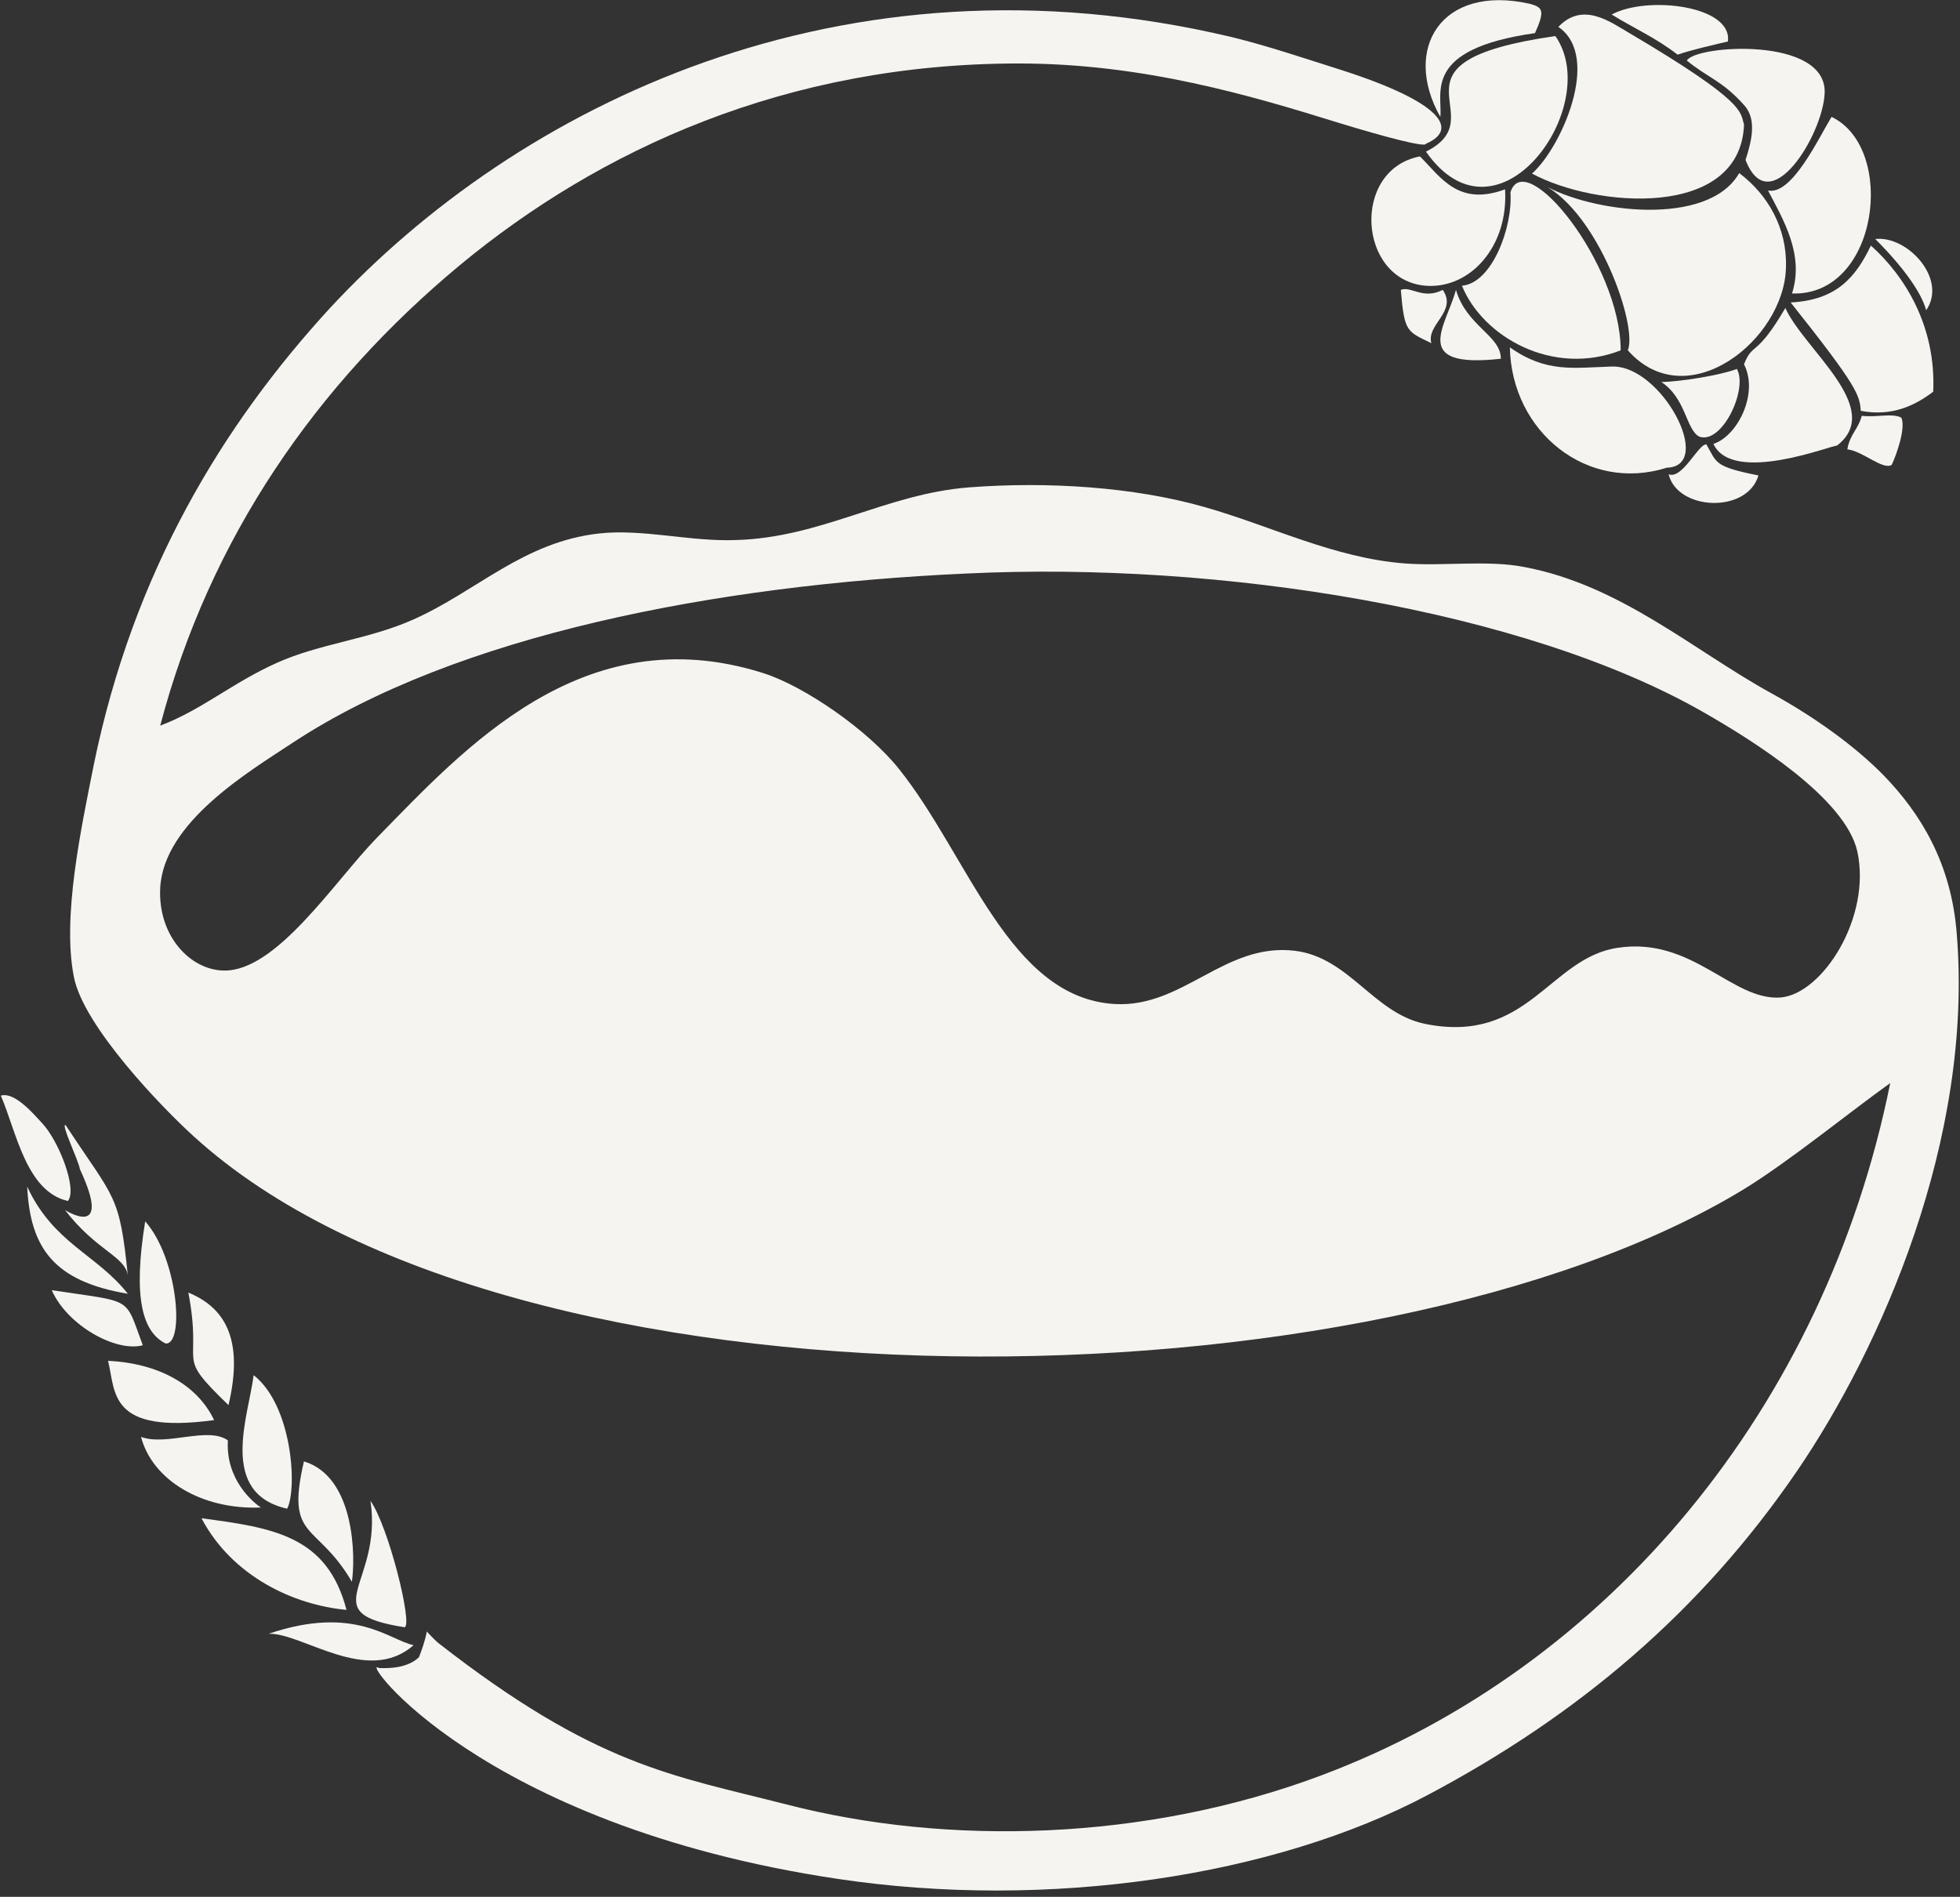 <?xml version="1.0" encoding="UTF-8" standalone="no"?> <svg xmlns="http://www.w3.org/2000/svg" xmlns:xlink="http://www.w3.org/1999/xlink" xmlns:serif="http://www.serif.com/" width="100%" height="100%" viewBox="0 0 2058 1992" version="1.1" xml:space="preserve" style="fill-rule:evenodd;clip-rule:evenodd;stroke-linejoin:round;stroke-miterlimit:2;"><rect x="0" y="0" width="2058" height="1992" fill="#333333" stroke="none"/> <g id="Tavola-da-disegno1" serif:id="Tavola da disegno1" transform="matrix(0.717,0,0,0.843,-1979.34,-2.99589e-15)"> <rect x="2761.85" y="0" width="2871.03" height="2362.21" style="fill:none;"></rect> <clipPath id="_clip1"> <rect x="2761.85" y="0" width="2871.03" height="2362.21"></rect> </clipPath> <g clip-path="url(#_clip1)"> <g transform="matrix(1.395,0,0,1.186,2512.77,-13.203)"> <g transform="matrix(4.167,0,0,4.167,0,-2234.3)"> <path d="M429.336,547.207C400.816,551.275 406.096,562.296 405.49,568.332C395.831,551.275 405.644,534.831 427.981,539.808C431.301,540.717 431.907,541.47 429.336,547.207Z" style="fill:rgb(246,244,241);"></path> </g> <g transform="matrix(4.167,0,0,4.167,0,-391.908)"> <path d="M401.868,132.945C401.868,134.001 391.157,131.127 380.293,127.811C357.955,120.869 330.79,112.722 299.25,112.722C240.694,112.722 193.605,134.457 158.449,163.584C122.527,193.462 95.508,232.101 82.99,279.636C93.394,275.718 101.245,268.772 112.419,263.788C123.13,258.96 135.502,257.905 146.673,252.92C162.671,245.832 174.437,233.306 193.605,231.188C204.626,229.983 216.695,233.306 228.019,232.85C249.597,232.247 265.745,221.23 286.724,219.576C306.495,218.064 328.23,219.423 346.182,224.557C362.637,229.235 378.781,237.385 396.438,238.74C406.096,239.493 417.417,237.831 426.623,239.646C450.765,244.174 469.031,260.472 488.648,271.339C499.673,277.372 509.93,284.771 517.175,292.165C526.381,301.675 534.225,314.2 535.591,332.159C539.813,383.919 516.416,436.592 495.444,467.38C471.141,502.995 440.204,529.102 402.328,549.175C363.696,569.691 306.645,578.302 253.523,570.308C162.97,556.716 132.792,513.71 138.073,517.179C141.239,517.325 145.46,517.029 148.177,514.458C149.846,510.237 150.145,507.973 150.145,507.973C150.145,507.973 151.953,509.937 153.008,510.836C192.856,541.927 212.021,544.198 240.84,551.582C281.141,562.004 331.09,560.938 375.615,544.198C447.902,517.029 502.386,451.378 518.83,369.732C508.879,376.831 493.326,389.506 482.009,396.452C388.893,453.189 171.877,456.512 91.44,383.167C83.439,375.922 63.672,355.399 61.255,343.02C58.235,327.927 63.066,305.593 66.236,289.598C76.19,240.851 98.835,203.724 125.697,174.444C172.932,123.44 254.728,82.686 352.978,106.083C361.731,108.198 371.993,111.67 380.6,114.384C406.4,122.68 410.018,129.476 401.868,132.945M116.491,283.865C105.317,291.256 83.884,303.939 82.99,320.543C82.384,332.608 90.531,341.212 98.984,341.365C112.262,341.665 126.906,318.874 137.467,308.01C159.344,285.673 189.38,252.018 234.804,266.355C245.372,269.678 261.374,280.845 269.065,290.5C286.724,312.535 296.832,348.307 323.541,349.812C340.752,350.725 351.156,334.274 368.816,336.381C382.55,338.042 388.59,352.072 401.576,354.797C427.525,360.077 432.962,338.188 450.166,335.632C469.031,332.762 478.989,349.056 491.219,348.158C501.78,347.248 514.155,327.927 510.536,311.33C507.516,297.902 484.277,283.412 471.901,276.32C426.926,250.506 350.104,238.134 285.819,241.304C222.739,244.174 157.537,256.849 116.491,283.865Z" style="fill:rgb(246,244,241);"></path> </g> <g transform="matrix(4.167,0,0,4.167,0,-2287.78)"> <path d="M477.93,562.15C474.158,563.052 468.728,564.261 465.258,565.473C459.825,561.245 454.541,558.981 448.654,555.358C457.561,550.523 479.146,553.094 477.93,562.15Z" style="fill:rgb(246,244,241);"></path> </g> <g transform="matrix(1.939,-3.688,-3.688,-1.939,2993.67,2848.02)"> <path d="M464.837,511.522C443.164,501.156 428.782,535.02 429.019,553.05C438,549.591 463.277,551.113 464.837,564.376C473.458,561.923 472.013,553.316 471.788,547.905C470.068,513.249 467.143,513.931 464.837,511.522Z" style="fill:rgb(246,244,241);"></path> </g> <g transform="matrix(4.167,0,0,4.167,0,-2035.01)"> <path d="M434.471,500.121C446.693,517.635 419.984,555.212 401.868,529.255C419.984,520.199 388.294,506.768 434.471,500.121Z" style="fill:rgb(246,244,241);"></path> </g> <g transform="matrix(3.588,-2.118,-2.118,-3.588,1406.94,3082.68)"> <path d="M478.914,526.54C482.961,530.113 486.395,533.869 485.69,538.314C484.054,546.814 481.238,549.177 478.914,555.629C482.726,557.941 512.601,542.942 504.593,530.841C498.904,522.102 476.141,509.95 478.914,526.54Z" style="fill:rgb(246,244,241);"></path> </g> <g transform="matrix(4.167,0,0,4.167,0,-1872.11)"> <path d="M421.792,499.665C422.697,514.155 412.892,524.869 401.722,523.963C384.672,522.459 383.006,494.684 400.36,491.368C405.644,496.648 410.018,504.036 421.792,499.665Z" style="fill:rgb(246,244,241);"></path> </g> <g transform="matrix(4.167,0,0,4.167,0,-1906.08)"> <path d="M494.082,534.072C497.255,524.267 491.818,515.36 488.042,508.115C494.082,509.324 500.728,494.991 504.044,489.557C520.495,497.401 515.967,534.831 494.082,534.072Z" style="fill:rgb(246,244,241);"></path> </g> <g transform="matrix(4.167,0,0,4.167,0,-1791.62)"> <path d="M450.922,520.943C433.868,527.586 416.212,517.62 410.928,504.645C418.472,504.043 423.756,490.005 423.154,481.106C426.78,469.333 450.922,499.058 450.922,520.943Z" style="fill:rgb(246,244,241);"></path> </g> <g transform="matrix(3.528,2.217,2.217,-3.528,-790.809,1025)"> <path d="M461.552,473.127C460.505,479.598 436.82,498.583 421.164,497.122C435.165,497.544 462.213,510.081 461.552,525.881C470.573,525.136 479.162,520.549 484.128,512.089C493.588,496.456 483.195,466.762 461.552,473.127Z" style="fill:rgb(246,244,241);"></path> </g> <g transform="matrix(4.167,0,0,4.167,0,-1767.14)"> <path d="M515.057,486.997C523.212,486.091 533.316,497.112 527.882,504.953C526.677,500.428 521.999,493.943 515.057,486.997Z" style="fill:rgb(246,244,241);"></path> </g> <g transform="matrix(-4.159,-0.255,-0.255,4.159,4386.35,-1510.06)"> <path d="M511.566,459.147C502.67,466.168 493.903,478.333 493.641,494.945C497.948,498.689 503.645,501.91 511.566,500.882C512.109,496.989 512.538,495.05 530.862,474.698C519.455,473.388 514.978,467.523 511.566,459.147Z" style="fill:rgb(246,244,241);"></path> </g> <g transform="matrix(4.167,0,0,4.167,0,-1679.71)"> <path d="M406.096,478.843C409.869,484.28 401.868,487.592 403.233,492.274C397.04,489.25 396.438,489.557 395.536,478.843C398.106,477.787 401.123,481.403 406.096,478.843Z" style="fill:rgb(246,244,241);"></path> </g> <g transform="matrix(4.167,0,0,4.167,0,-1648.25)"> <path d="M409.42,471.291C412.133,480.497 420.736,482.768 420.736,488.647C397.643,491.218 407.002,480.351 409.42,471.291Z" style="fill:rgb(246,244,241);"></path> </g> <g transform="matrix(-3.683,-1.948,-1.948,3.683,4797.52,-315.82)"> <path d="M509.539,446.116C500.53,453.146 475.406,456.755 481.838,470.739C482.78,470.895 500.393,491.816 509.539,484.872C505.111,480.316 505.313,468.302 512.114,463.526C512.788,457.4 510.152,460.785 509.539,446.116Z" style="fill:rgb(246,244,241);"></path> </g> <g transform="matrix(4.167,0,0,4.167,0,-1457.75)"> <path d="M423,440.057C432.206,446.554 438.991,445.192 448.654,444.896C461.187,444.432 474.764,470.089 462.534,470.392C442.614,476.732 423.453,461.493 423,440.057Z" style="fill:rgb(246,244,241);"></path> </g> <g transform="matrix(4.167,0,0,4.167,0,-1485.38)"> <path d="M461.187,455.446C466.157,455.293 475.816,453.785 480.198,452.13C483.064,457.257 476.418,471.291 470.689,469.18C467.366,467.365 467.366,459.518 461.187,455.446Z" style="fill:rgb(246,244,241);"></path> </g> <g transform="matrix(-2.114,-3.591,-3.591,2.114,4863.87,1368.75)"> <path d="M517.575,444.482C514.752,444.746 510.124,450.272 508.528,452.615C508.503,455.257 515.188,457.096 517.575,460.251C520.521,457.812 520.49,455.385 523.02,452.836C520.64,449.686 519.84,445.954 517.575,444.482Z" style="fill:rgb(246,244,241);"></path> </g> <g transform="matrix(4.167,0,0,4.167,0,-1333.88)"> <path d="M472.504,434.777C475.213,439.455 474.307,440.36 485.632,442.624C482.765,452.283 465.258,451.535 462.994,442.325C466.467,443.687 470.382,434.777 472.504,434.777Z" style="fill:rgb(246,244,241);"></path> </g> <g transform="matrix(-3.801,1.708,1.708,3.801,81.93,163.414)"> <path d="M66.503,253.171C65.873,250.647 66.271,240.868 65.233,241.499C61.681,263.78 59.894,262.762 66.503,282.628C65.013,277.833 71.123,273.762 74.154,260.987C74.154,260.987 66.216,273.153 66.503,253.171Z" style="fill:rgb(246,244,241);"></path> </g> <g transform="matrix(4.167,0,0,4.167,0,67.775)"> <path d="M42.842,262.585C46.312,261.523 51.139,267.259 53.254,269.531C57.479,274.048 62.164,286.128 59.743,289.141C49.182,286.727 46.764,271.638 42.842,262.585Z" style="fill:rgb(246,244,241);"></path> </g> <g transform="matrix(4.167,0,0,4.167,0,265.237)"> <path d="M49.481,238.134C56.124,252.464 66.991,255.177 74.839,265.139C55.967,261.977 50.237,253.37 49.481,238.134Z" style="fill:rgb(246,244,241);"></path> </g> <g transform="matrix(4.167,0,0,4.167,0,355.804)"> <path d="M79.21,225.152C87.514,234.5 89.172,256.385 84.341,255.932C78.608,253.062 76.048,244.616 79.21,225.152Z" style="fill:rgb(246,244,241);"></path> </g> <g transform="matrix(4.167,0,0,4.167,0,435.625)"> <path d="M55.667,223.344C76.497,226.514 73.93,224.703 78.608,237.228C71.823,239.036 59.593,232.247 55.667,223.344Z" style="fill:rgb(246,244,241);"></path> </g> <g transform="matrix(4.167,0,0,4.167,0,493.487)"> <path d="M90.081,210.063C98.835,213.682 104.265,221.227 100.193,238.43C86.306,224.999 93.854,229.823 90.081,210.063Z" style="fill:rgb(246,244,241);"></path> </g> <g transform="matrix(4.167,0,0,4.167,0,595.967)"> <path d="M69.851,202.672C82.533,203.274 92.346,208.704 96.571,217.615C69.851,221.226 71.823,210.519 69.851,202.672Z" style="fill:rgb(246,244,241);"></path> </g> <g transform="matrix(4.167,0,0,4.167,0,689.025)"> <path d="M106.529,183.953C116.341,191.658 117.546,212.634 114.975,217.611C97.473,213.689 105.317,194.072 106.529,183.953Z" style="fill:rgb(246,244,241);"></path> </g> <g transform="matrix(4.167,0,0,4.167,0,743.758)"> <path d="M78.155,186.37C84.502,188.78 95.059,183.646 100.043,187.268C99.437,197.237 106.529,202.967 108.34,204.176C93.394,204.782 81.021,197.237 78.155,186.37Z" style="fill:rgb(246,244,241);"></path> </g> <g transform="matrix(4.167,0,0,4.167,0,856.35)"> <path d="M119.2,165.537C132.19,169.449 132.19,189.982 131.277,195.869C122.37,180.627 114.53,185.604 119.2,165.537Z" style="fill:rgb(246,244,241);"></path> </g> <g transform="matrix(4.167,0,0,4.167,0,945.637)"> <path d="M93.394,158.442C111.663,160.848 125.091,162.966 129.922,181.535C116.641,180.327 101.099,173.078 93.394,158.442Z" style="fill:rgb(246,244,241);"></path> </g> <g transform="matrix(4.167,0,0,4.167,0,945.621)"> <path d="M135.962,154.067C140.487,160.407 146.673,185.304 144.562,185.914C121.172,182.288 139.128,175.196 135.962,154.067Z" style="fill:rgb(246,244,241);"></path> </g> <g transform="matrix(4.167,0,0,4.167,0,1115.99)"> <path d="M146.826,149.546C135.199,159.807 118.755,146.384 110.305,146.679C132.033,139.285 140.79,148.341 146.826,149.546Z" style="fill:rgb(246,244,241);"></path> </g> </g> </g> </g> </svg> 